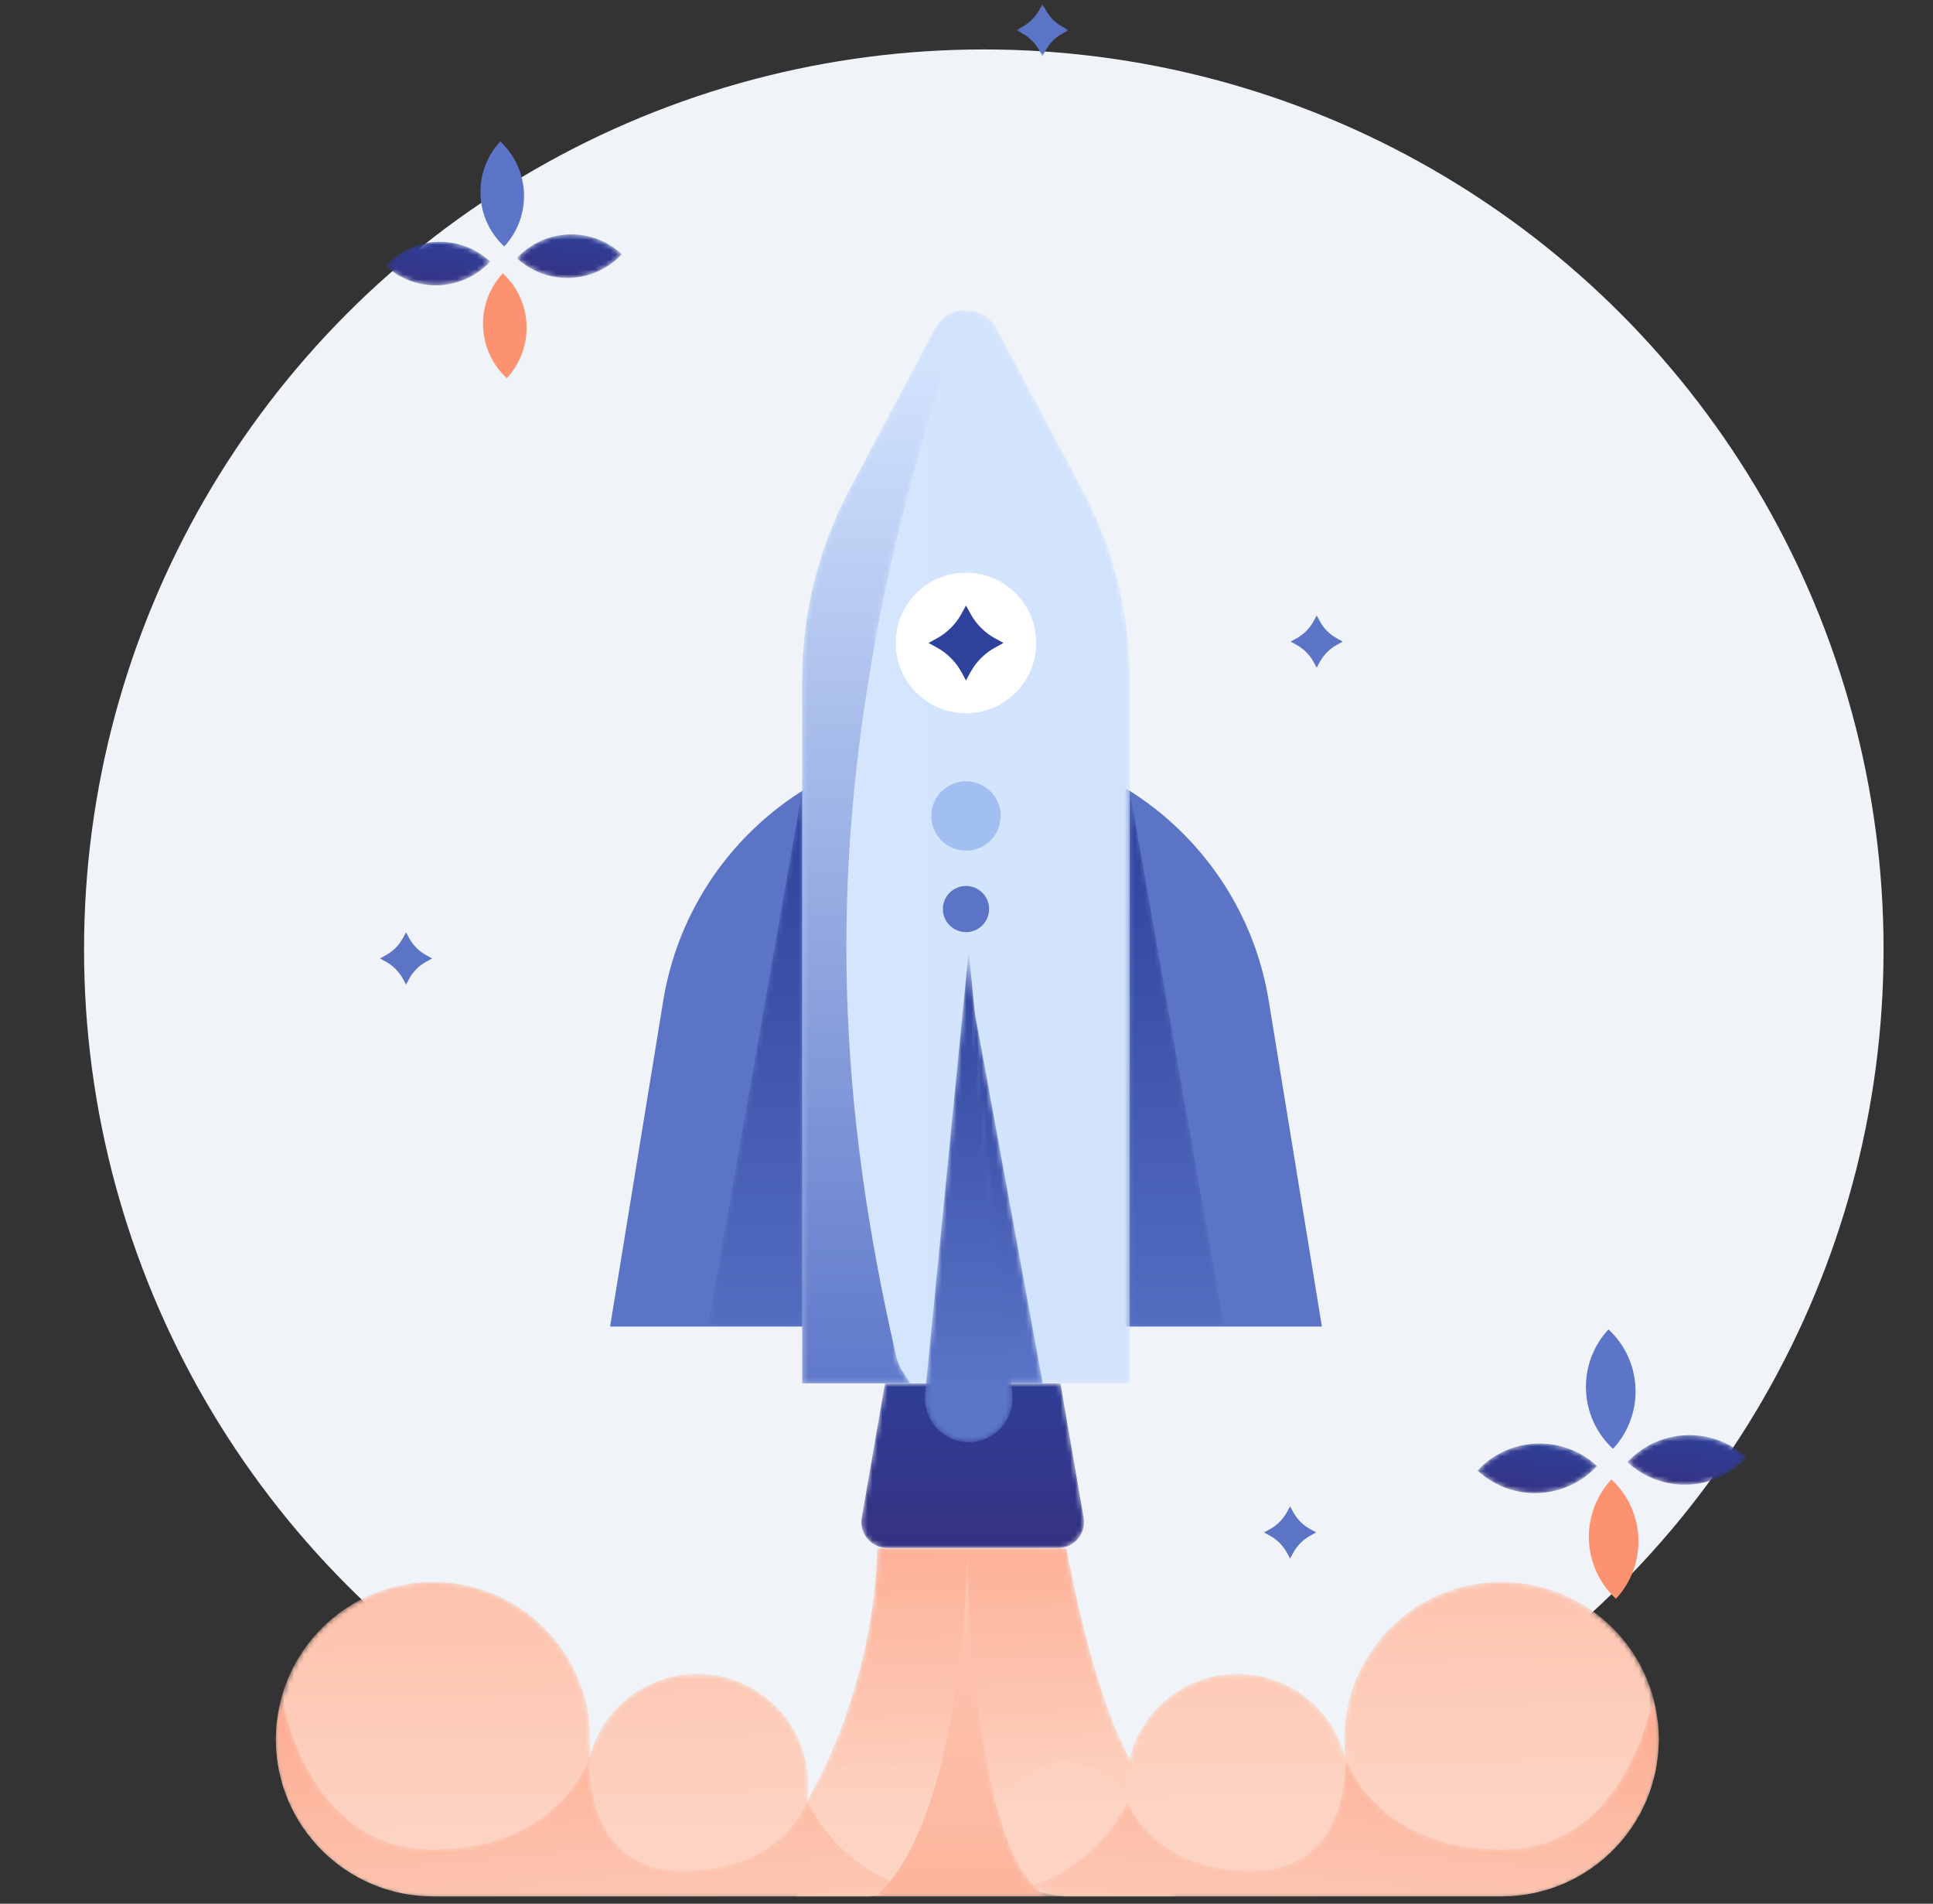 <svg width="391" height="385" viewBox="0 0 391 385" fill="none" xmlns="http://www.w3.org/2000/svg">
<rect x="0" y="0" width="391" height="385" fill="#333333" stroke="none"/>
<circle cx="199" cy="192" r="182" fill="#F0F4F8"/>
<path fill-rule="evenodd" clip-rule="evenodd" d="M82.132 188.556L82.779 189.738C83.576 191.194 84.773 192.391 86.23 193.186L87.412 193.833L86.23 194.479C84.773 195.275 83.576 196.472 82.779 197.927L82.132 199.109L81.486 197.927C80.689 196.472 79.491 195.275 78.035 194.479L76.853 193.833L78.035 193.186C79.491 192.391 80.689 191.194 81.486 189.738L82.132 188.556Z" fill="#5C74C6"/>
<path fill-rule="evenodd" clip-rule="evenodd" d="M266.336 124.48L266.983 125.661C267.78 127.117 268.977 128.314 270.434 129.11L271.616 129.756L270.434 130.402C268.977 131.199 267.78 132.395 266.983 133.85L266.336 135.032L265.69 133.85C264.893 132.395 263.695 131.199 262.239 130.402L261.057 129.756L262.239 129.11C263.695 128.314 264.893 127.117 265.69 125.661L266.336 124.48Z" fill="#5C74C6"/>
<path fill-rule="evenodd" clip-rule="evenodd" d="M260.955 304.637L261.601 305.819C262.398 307.274 263.596 308.471 265.052 309.267L266.234 309.914L265.052 310.56C263.596 311.356 262.398 312.553 261.601 314.008L260.955 315.19L260.308 314.008C259.511 312.553 258.313 311.356 256.857 310.56L255.675 309.914L256.857 309.267C258.313 308.471 259.511 307.274 260.308 305.819L260.955 304.637Z" fill="#5C74C6"/>
<mask id="mask0" mask-type="alpha" maskUnits="userSpaceOnUse" x="205" y="0" width="12" height="12">
<path fill-rule="evenodd" clip-rule="evenodd" d="M205.584 0.819H216.143V11.371H205.584V0.819Z" fill="white"/>
</mask>
<g mask="url(#mask0)">
<path fill-rule="evenodd" clip-rule="evenodd" d="M210.863 0.819L211.51 2C212.306 3.456 213.504 4.652 214.961 5.449L216.143 6.095L214.961 6.741C213.504 7.538 212.306 8.734 211.51 10.189L210.863 11.371L210.217 10.189C209.419 8.734 208.222 7.538 206.766 6.741L205.584 6.095L206.766 5.449C208.222 4.652 209.419 3.456 210.217 2L210.863 0.819Z" fill="#5C74C6"/>
</g>
<mask id="mask1" mask-type="alpha" maskUnits="userSpaceOnUse" x="329" y="290" width="25" height="11">
<path fill-rule="evenodd" clip-rule="evenodd" d="M329.181 295.7C336.108 302.118 346.93 301.71 353.353 294.788C350.06 291.737 345.888 290.229 341.726 290.229C337.132 290.229 332.55 292.068 329.181 295.7Z" fill="white"/>
</mask>
<g mask="url(#mask1)">
<path fill-rule="evenodd" clip-rule="evenodd" d="M329.181 295.7C336.108 302.118 346.93 301.71 353.353 294.788C350.06 291.737 345.888 290.229 341.726 290.229C337.132 290.229 332.55 292.068 329.181 295.7Z" fill="url(#paint0_linear)"/>
</g>
<path fill-rule="evenodd" clip-rule="evenodd" d="M325.949 299.184C332.875 305.602 333.284 316.417 326.862 323.34C319.935 316.922 319.526 306.106 325.949 299.184Z" fill="#FD9271"/>
<path fill-rule="evenodd" clip-rule="evenodd" d="M325.358 268.85C332.286 275.268 332.695 286.083 326.272 293.006C319.345 286.587 318.936 275.773 325.358 268.85Z" fill="#5C75C9"/>
<mask id="mask2" mask-type="alpha" maskUnits="userSpaceOnUse" x="298" y="291" width="26" height="11">
<path fill-rule="evenodd" clip-rule="evenodd" d="M298.867 297.403C305.795 303.821 316.618 303.412 323.04 296.49V296.489C319.748 293.439 315.576 291.931 311.414 291.931C306.82 291.931 302.238 293.77 298.867 297.403Z" fill="white"/>
</mask>
<g mask="url(#mask2)">
<path fill-rule="evenodd" clip-rule="evenodd" d="M298.867 297.403C305.795 303.821 316.618 303.412 323.04 296.49V296.489C319.748 293.439 315.576 291.931 311.414 291.931C306.82 291.931 302.238 293.77 298.867 297.403Z" fill="url(#paint1_linear)"/>
</g>
<mask id="mask3" mask-type="alpha" maskUnits="userSpaceOnUse" x="104" y="47" width="22" height="10">
<path fill-rule="evenodd" clip-rule="evenodd" d="M104.548 52.208C110.632 57.845 120.137 57.486 125.778 51.406C122.886 48.727 119.222 47.402 115.567 47.402C111.532 47.402 107.507 49.018 104.548 52.208Z" fill="white"/>
</mask>
<g mask="url(#mask3)">
<path fill-rule="evenodd" clip-rule="evenodd" d="M104.548 52.208C110.632 57.845 120.137 57.486 125.778 51.406C122.886 48.727 119.222 47.402 115.567 47.402C111.532 47.402 107.507 49.018 104.548 52.208Z" fill="url(#paint2_linear)"/>
</g>
<path fill-rule="evenodd" clip-rule="evenodd" d="M101.709 55.268C107.792 60.904 108.151 70.404 102.511 76.484C96.427 70.846 96.067 61.347 101.709 55.268Z" fill="#FD9271"/>
<path fill-rule="evenodd" clip-rule="evenodd" d="M101.19 28.625C107.275 34.262 107.634 43.761 101.993 49.841C95.909 44.204 95.549 34.705 101.19 28.625Z" fill="#5C75C9"/>
<mask id="mask4" mask-type="alpha" maskUnits="userSpaceOnUse" x="77" y="48" width="23" height="10">
<path fill-rule="evenodd" clip-rule="evenodd" d="M77.924 53.703C84.008 59.34 93.513 58.981 99.155 52.901C96.263 50.222 92.599 48.898 88.943 48.898C84.908 48.898 80.884 50.513 77.924 53.703Z" fill="white"/>
</mask>
<g mask="url(#mask4)">
<path fill-rule="evenodd" clip-rule="evenodd" d="M77.924 53.703C84.008 59.34 93.513 58.981 99.155 52.901C96.263 50.222 92.599 48.898 88.943 48.898C84.908 48.898 80.884 50.513 77.924 53.703Z" fill="url(#paint3_linear)"/>
</g>
<mask id="mask5" mask-type="alpha" maskUnits="userSpaceOnUse" x="161" y="313" width="77" height="71">
<path fill-rule="evenodd" clip-rule="evenodd" d="M177.479 313.055C176.631 341.699 164.259 362.217 164.259 362.217L161.045 383.517H237.789L234.312 362.281C223.341 356.607 215.71 313.055 215.71 313.055H177.479Z" fill="white"/>
</mask>
<g mask="url(#mask5)">
<path fill-rule="evenodd" clip-rule="evenodd" d="M177.479 313.055C176.631 341.699 164.259 362.217 164.259 362.217L161.045 383.517H237.789L234.312 362.281C223.341 356.607 215.71 313.055 215.71 313.055H177.479Z" fill="url(#paint4_linear)"/>
</g>
<path fill-rule="evenodd" clip-rule="evenodd" d="M267.387 268.28H123.405L134.169 202.314C139.1 172.355 165.014 150.371 195.396 150.371C225.778 150.371 251.692 172.355 256.623 202.314L267.387 268.28Z" fill="#5C74C6"/>
<mask id="mask6" mask-type="alpha" maskUnits="userSpaceOnUse" x="162" y="62" width="67" height="218">
<path fill-rule="evenodd" clip-rule="evenodd" d="M189.151 66.46L171.844 98.98C165.545 110.82 162.257 124.022 162.257 137.425V279.773H228.542V137.425C228.542 124.022 225.246 110.82 218.949 98.98L201.641 66.46C200.313 63.966 197.863 62.712 195.407 62.708C192.946 62.708 190.479 63.954 189.151 66.46Z" fill="white"/>
</mask>
<g mask="url(#mask6)">
<path fill-rule="evenodd" clip-rule="evenodd" d="M189.151 66.46L171.844 98.98C165.545 110.82 162.257 124.022 162.257 137.425V279.773H228.542V137.425C228.542 124.022 225.246 110.82 218.949 98.98L201.641 66.46C200.313 63.966 197.863 62.712 195.407 62.708C192.946 62.708 190.479 63.954 189.151 66.46Z" fill="url(#paint5_linear)"/>
</g>
<path fill-rule="evenodd" clip-rule="evenodd" d="M209.616 130.029C209.616 137.877 203.249 144.238 195.396 144.238C187.544 144.238 181.178 137.877 181.178 130.029C181.178 122.181 187.544 115.819 195.396 115.819C203.249 115.819 209.616 122.181 209.616 130.029Z" fill="white"/>
<path fill-rule="evenodd" clip-rule="evenodd" d="M195.396 122.45L196.326 124.147C197.469 126.238 199.191 127.957 201.283 129.101L202.981 130.029L201.283 130.957C199.191 132.101 197.469 133.82 196.326 135.912L195.396 137.609L194.468 135.912C193.323 133.82 191.603 132.101 189.51 130.957L187.812 130.029L189.51 129.101C191.603 127.957 193.323 126.238 194.468 124.147L195.396 122.45Z" fill="#2E419B"/>
<mask id="mask7" mask-type="alpha" maskUnits="userSpaceOnUse" x="143" y="159" width="20" height="109">
<path fill-rule="evenodd" clip-rule="evenodd" d="M162.253 159.959V267.81H143.267L162.253 159.959Z" fill="white"/>
</mask>
<g mask="url(#mask7)">
<path fill-rule="evenodd" clip-rule="evenodd" d="M162.253 159.959L143.267 267.81H162.253V159.959Z" fill="url(#paint6_linear)"/>
</g>
<mask id="mask8" mask-type="alpha" maskUnits="userSpaceOnUse" x="228" y="159" width="20" height="109">
<path fill-rule="evenodd" clip-rule="evenodd" d="M228.539 159.959L247.526 267.81H228.539V159.959Z" fill="white"/>
</mask>
<g mask="url(#mask8)">
<path fill-rule="evenodd" clip-rule="evenodd" d="M228.539 159.959L247.526 267.81H228.539V159.959Z" fill="url(#paint7_linear)"/>
</g>
<mask id="mask9" mask-type="alpha" maskUnits="userSpaceOnUse" x="174" y="279" width="46" height="35">
<path fill-rule="evenodd" clip-rule="evenodd" d="M179.005 279.776L174.313 306.924C173.759 310.126 176.227 313.055 179.48 313.055H214.031C217.282 313.055 219.751 310.126 219.198 306.924L214.506 279.776H179.005Z" fill="white"/>
</mask>
<g mask="url(#mask9)">
<path fill-rule="evenodd" clip-rule="evenodd" d="M179.005 279.776L174.313 306.924C173.759 310.126 176.227 313.055 179.48 313.055H214.031C217.282 313.055 219.751 310.126 219.198 306.924L214.506 279.776H179.005Z" fill="url(#paint8_linear)"/>
</g>
<path fill-rule="evenodd" clip-rule="evenodd" d="M202.413 165.017C202.413 168.89 199.271 172.029 195.396 172.029C191.521 172.029 188.38 168.89 188.38 165.017C188.38 161.144 191.521 158.004 195.396 158.004C199.271 158.004 202.413 161.144 202.413 165.017Z" fill="#A1BFF1"/>
<path fill-rule="evenodd" clip-rule="evenodd" d="M200.069 183.84C200.069 186.418 197.976 188.51 195.396 188.51C192.815 188.51 190.724 186.418 190.724 183.84C190.724 181.261 192.815 179.17 195.396 179.17C197.976 179.17 200.069 181.261 200.069 183.84Z" fill="#5C74C6"/>
<mask id="mask10" mask-type="alpha" maskUnits="userSpaceOnUse" x="195" y="198" width="16" height="82">
<path fill-rule="evenodd" clip-rule="evenodd" d="M210.925 279.773H202.597L195.947 198.078L210.925 279.773Z" fill="white"/>
</mask>
<g mask="url(#mask10)">
<path fill-rule="evenodd" clip-rule="evenodd" d="M210.925 279.773H202.597L195.947 198.078L210.925 279.773Z" fill="url(#paint9_linear)"/>
</g>
<mask id="mask11" mask-type="alpha" maskUnits="userSpaceOnUse" x="187" y="192" width="18" height="100">
<path fill-rule="evenodd" clip-rule="evenodd" d="M187.122 281.856C186.57 287.092 190.679 291.653 195.948 291.653C201.218 291.653 205.327 287.092 204.775 281.856L195.948 192.302L187.122 281.856Z" fill="white"/>
</mask>
<g mask="url(#mask11)">
<path fill-rule="evenodd" clip-rule="evenodd" d="M187.122 281.856C186.57 287.092 190.679 291.653 195.948 291.653C201.218 291.653 205.327 287.092 204.775 281.856L195.948 192.302L187.122 281.856Z" fill="url(#paint10_linear)"/>
</g>
<mask id="mask12" mask-type="alpha" maskUnits="userSpaceOnUse" x="162" y="62" width="34" height="218">
<path fill-rule="evenodd" clip-rule="evenodd" d="M181.305 274.411C181.828 276.68 183.283 278.25 184.118 279.773H162.257V137.424C162.257 124.021 165.545 110.819 171.844 98.979L189.15 66.461C190.479 63.954 192.946 62.706 195.407 62.706C185.837 88.743 180.466 111.394 177.279 128.424" fill="white"/>
</mask>
<g mask="url(#mask12)">
<path fill-rule="evenodd" clip-rule="evenodd" d="M181.305 274.411C181.828 276.68 183.283 278.25 184.118 279.773H162.257V137.424C162.257 124.021 165.545 110.819 171.844 98.979L189.15 66.461C190.479 63.954 192.946 62.706 195.407 62.706C185.837 88.743 180.466 111.394 177.279 128.424C167.91 178.462 169.467 223.066 181.305 274.411Z" fill="url(#paint11_linear)"/>
</g>
<mask id="mask13" mask-type="alpha" maskUnits="userSpaceOnUse" x="201" y="319" width="135" height="65">
<path fill-rule="evenodd" clip-rule="evenodd" d="M277.937 333.107C274.139 338.34 271.91 344.77 271.91 351.722C271.91 353.026 271.99 354.308 272.142 355.573C269.714 345.774 260.862 338.51 250.303 338.51C237.882 338.51 227.816 348.576 227.816 360.993C227.816 362.121 227.895 363.222 228.053 364.299C225.931 359.508 221.126 356.163 215.536 356.163C207.984 356.163 201.855 362.287 201.855 369.839C201.855 371.977 202.35 374.001 203.224 375.804C205.442 380.368 210.123 383.516 215.536 383.516H303.72C321.288 383.516 335.535 369.284 335.535 351.722C335.535 334.167 321.288 319.934 303.72 319.934C293.108 319.934 283.713 325.123 277.937 333.107Z" fill="white"/>
</mask>
<g mask="url(#mask13)">
<path fill-rule="evenodd" clip-rule="evenodd" d="M277.937 333.107C274.139 338.34 271.91 344.77 271.91 351.722C271.91 353.026 271.99 354.308 272.142 355.573C269.714 345.774 260.862 338.51 250.303 338.51C237.882 338.51 227.816 348.576 227.816 360.993C227.816 362.121 227.895 363.222 228.053 364.299C225.931 359.508 221.126 356.163 215.536 356.163C207.984 356.163 201.855 362.287 201.855 369.839C201.855 371.977 202.35 374.001 203.224 375.804C205.442 380.368 210.123 383.516 215.536 383.516H303.72C321.288 383.516 335.535 369.284 335.535 351.722C335.535 334.167 321.288 319.934 303.72 319.934C293.108 319.934 283.713 325.123 277.937 333.107Z" fill="url(#paint12_linear)"/>
</g>
<mask id="mask14" mask-type="alpha" maskUnits="userSpaceOnUse" x="55" y="319" width="135" height="65">
<path fill-rule="evenodd" clip-rule="evenodd" d="M56.977 343.137V343.143L56.97 343.156C56.477 344.914 56.131 346.738 55.95 348.608C55.85 349.633 55.798 350.672 55.798 351.724C55.798 369.286 70.047 383.519 87.608 383.519H175.796C178.428 383.519 180.88 382.774 182.964 381.495C185.309 380.044 187.181 377.913 188.308 375.377C189.06 373.686 189.48 371.816 189.48 369.838C189.48 362.289 183.351 356.164 175.796 356.164C170.208 356.164 165.404 359.506 163.279 364.299C163.438 363.221 163.519 362.122 163.519 360.991C163.519 348.575 153.453 338.509 141.035 338.509C130.476 338.509 121.622 345.772 119.191 355.572C119.338 354.306 119.424 353.029 119.424 351.724C119.424 342.163 115.2 333.583 108.505 327.758C103.648 323.517 97.481 320.734 90.706 320.082C89.685 319.982 88.653 319.936 87.608 319.936C73.025 319.936 60.727 329.755 56.977 343.137Z" fill="white"/>
</mask>
<g mask="url(#mask14)">
<path fill-rule="evenodd" clip-rule="evenodd" d="M56.977 343.137V343.143L56.97 343.156C56.477 344.914 56.131 346.738 55.95 348.608C55.85 349.633 55.798 350.672 55.798 351.724C55.798 369.286 70.047 383.519 87.608 383.519H175.796C178.428 383.519 180.88 382.774 182.964 381.495C185.309 380.044 187.181 377.913 188.308 375.377C189.06 373.686 189.48 371.816 189.48 369.838C189.48 362.289 183.351 356.164 175.796 356.164C170.208 356.164 165.404 359.506 163.279 364.299C163.438 363.221 163.519 362.122 163.519 360.991C163.519 348.575 153.453 338.509 141.035 338.509C130.476 338.509 121.622 345.772 119.191 355.572C119.338 354.306 119.424 353.029 119.424 351.724C119.424 342.163 115.2 333.583 108.505 327.758C103.648 323.517 97.481 320.734 90.706 320.082C89.685 319.982 88.653 319.936 87.608 319.936C73.025 319.936 60.727 329.755 56.977 343.137Z" fill="url(#paint13_linear)"/>
</g>
<mask id="mask15" mask-type="alpha" maskUnits="userSpaceOnUse" x="55" y="343" width="128" height="41">
<path fill-rule="evenodd" clip-rule="evenodd" d="M182.964 381.495C180.879 382.773 178.428 383.519 175.796 383.519H87.607C70.047 383.519 55.798 369.286 55.798 351.724C55.798 350.672 55.85 349.633 55.95 348.608L56.969 343.156L56.977 343.143C57.069 343.722 62.087 374.019 87.488 374.019C113.136 374.019 119.191 355.571 119.191 355.571C119.191 355.571 117.799 378.346 138.117 378.346C158.436 378.346 163.279 364.299 163.279 364.299" fill="white"/>
</mask>
<g mask="url(#mask15)">
<path fill-rule="evenodd" clip-rule="evenodd" d="M182.964 381.495C180.879 382.773 178.428 383.519 175.796 383.519H87.607C70.047 383.519 55.798 369.286 55.798 351.724C55.798 350.672 55.85 349.633 55.95 348.608L56.969 343.156L56.977 343.143C57.069 343.722 62.087 374.019 87.488 374.019C113.136 374.019 119.191 355.571 119.191 355.571C119.191 355.571 117.799 378.346 138.117 378.346C158.436 378.346 163.279 364.299 163.279 364.299C163.279 364.299 168.315 376.562 182.964 381.495Z" fill="url(#paint14_linear)"/>
</g>
<mask id="mask16" mask-type="alpha" maskUnits="userSpaceOnUse" x="208" y="343" width="128" height="41">
<path fill-rule="evenodd" clip-rule="evenodd" d="M208.353 381.495C223.002 376.562 228.039 364.299 228.039 364.299C228.039 364.299 232.881 378.346 253.199 378.346C273.518 378.346 272.126 355.571 272.126 355.571C272.126 355.571 278.182 374.019 303.829 374.019C329.231 374.019 334.247 343.722 334.341 343.143L334.347 343.156L335.366 348.608C335.466 349.633 335.52 350.672 335.52 351.724C335.52 369.286 321.27 383.519 303.71 383.519H215.521" fill="white"/>
</mask>
<g mask="url(#mask16)">
<path fill-rule="evenodd" clip-rule="evenodd" d="M208.353 381.495C210.438 382.773 212.889 383.519 215.521 383.519H303.71C321.27 383.519 335.52 369.286 335.52 351.724C335.52 350.672 335.466 349.633 335.366 348.608L334.347 343.156L334.341 343.143C334.247 343.722 329.231 374.019 303.829 374.019C278.182 374.019 272.126 355.571 272.126 355.571C272.126 355.571 273.518 378.346 253.199 378.346C232.881 378.346 228.039 364.299 228.039 364.299C228.039 364.299 223.002 376.562 208.353 381.495Z" fill="url(#paint15_linear)"/>
</g>
<mask id="mask17" mask-type="alpha" maskUnits="userSpaceOnUse" x="177" y="313" width="35" height="71">
<path fill-rule="evenodd" clip-rule="evenodd" d="M195.706 313.055C195.706 313.055 196.158 375.35 211.814 383.519H177.006" fill="white"/>
</mask>
<g mask="url(#mask17)">
<path fill-rule="evenodd" clip-rule="evenodd" d="M195.706 313.055C195.706 313.055 196.158 375.35 211.814 383.519H177.006C177.006 383.519 193.838 373.437 195.706 313.055Z" fill="url(#paint16_linear)"/>
</g>
<defs>
<linearGradient id="paint0_linear" x1="331.977" y1="286.564" x2="329.735" y2="300.598" gradientUnits="userSpaceOnUse">
<stop stop-color="#2D419A"/>
<stop offset="1" stop-color="#363182"/>
</linearGradient>
<linearGradient id="paint1_linear" x1="301.665" y1="288.266" x2="299.423" y2="302.3" gradientUnits="userSpaceOnUse">
<stop stop-color="#2D419A"/>
<stop offset="1" stop-color="#363182"/>
</linearGradient>
<linearGradient id="paint2_linear" x1="107.004" y1="44.183" x2="105.035" y2="56.509" gradientUnits="userSpaceOnUse">
<stop stop-color="#2D419A"/>
<stop offset="1" stop-color="#363182"/>
</linearGradient>
<linearGradient id="paint3_linear" x1="80.379" y1="45.678" x2="78.411" y2="58.005" gradientUnits="userSpaceOnUse">
<stop stop-color="#2D419A"/>
<stop offset="1" stop-color="#363182"/>
</linearGradient>
<linearGradient id="paint4_linear" x1="137.205" y1="265.052" x2="140.881" y2="370.134" gradientUnits="userSpaceOnUse">
<stop stop-color="#FD9170"/>
<stop offset="1" stop-color="#FDD4C3"/>
</linearGradient>
<linearGradient id="paint5_linear" x1="162.256" y1="279.773" x2="228.541" y2="279.773" gradientUnits="userSpaceOnUse">
<stop stop-color="#D6E6FD"/>
<stop offset="1" stop-color="#D1E2FD"/>
</linearGradient>
<linearGradient id="paint6_linear" x1="163.992" y1="288.628" x2="163.992" y2="161.028" gradientUnits="userSpaceOnUse">
<stop stop-color="#5B75C8"/>
<stop offset="1" stop-color="#2D419A"/>
</linearGradient>
<linearGradient id="paint7_linear" x1="249.264" y1="288.628" x2="249.264" y2="161.028" gradientUnits="userSpaceOnUse">
<stop stop-color="#5B75C8"/>
<stop offset="1" stop-color="#2D419A"/>
</linearGradient>
<linearGradient id="paint8_linear" x1="167.972" y1="271.154" x2="167.972" y2="313.688" gradientUnits="userSpaceOnUse">
<stop stop-color="#2D419A"/>
<stop offset="1" stop-color="#363182"/>
</linearGradient>
<linearGradient id="paint9_linear" x1="210.925" y1="279.773" x2="210.925" y2="198.078" gradientUnits="userSpaceOnUse">
<stop stop-color="#5B75C8"/>
<stop offset="1" stop-color="#2D419A"/>
</linearGradient>
<linearGradient id="paint10_linear" x1="204.379" y1="281.589" x2="204.379" y2="187.226" gradientUnits="userSpaceOnUse">
<stop stop-color="#5B75C8"/>
<stop offset="1" stop-color="#2D419A"/>
</linearGradient>
<linearGradient id="paint11_linear" x1="195.095" y1="288.25" x2="195.095" y2="75.267" gradientUnits="userSpaceOnUse">
<stop stop-color="#5B75C8"/>
<stop offset="1" stop-color="#D1E2FD"/>
</linearGradient>
<linearGradient id="paint12_linear" x1="50.593" y1="169.695" x2="52.502" y2="369.475" gradientUnits="userSpaceOnUse">
<stop stop-color="#FD9170"/>
<stop offset="1" stop-color="#FDD4C3"/>
</linearGradient>
<linearGradient id="paint13_linear" x1="-95.225" y1="175.844" x2="-93.315" y2="375.63" gradientUnits="userSpaceOnUse">
<stop stop-color="#FD9170"/>
<stop offset="1" stop-color="#FDD4C3"/>
</linearGradient>
<linearGradient id="paint14_linear" x1="-131.345" y1="311.332" x2="-120.088" y2="434.008" gradientUnits="userSpaceOnUse">
<stop stop-color="#FD9170"/>
<stop offset="1" stop-color="#FDD4C3"/>
</linearGradient>
<linearGradient id="paint15_linear" x1="163.068" y1="278.336" x2="151.811" y2="401.011" gradientUnits="userSpaceOnUse">
<stop stop-color="#FD9170"/>
<stop offset="1" stop-color="#FDD4C3"/>
</linearGradient>
<linearGradient id="paint16_linear" x1="257.828" y1="521.034" x2="257.828" y2="264.272" gradientUnits="userSpaceOnUse">
<stop stop-color="#FD9170"/>
<stop offset="1" stop-color="#FDD4C3"/>
</linearGradient>
</defs>
</svg>
